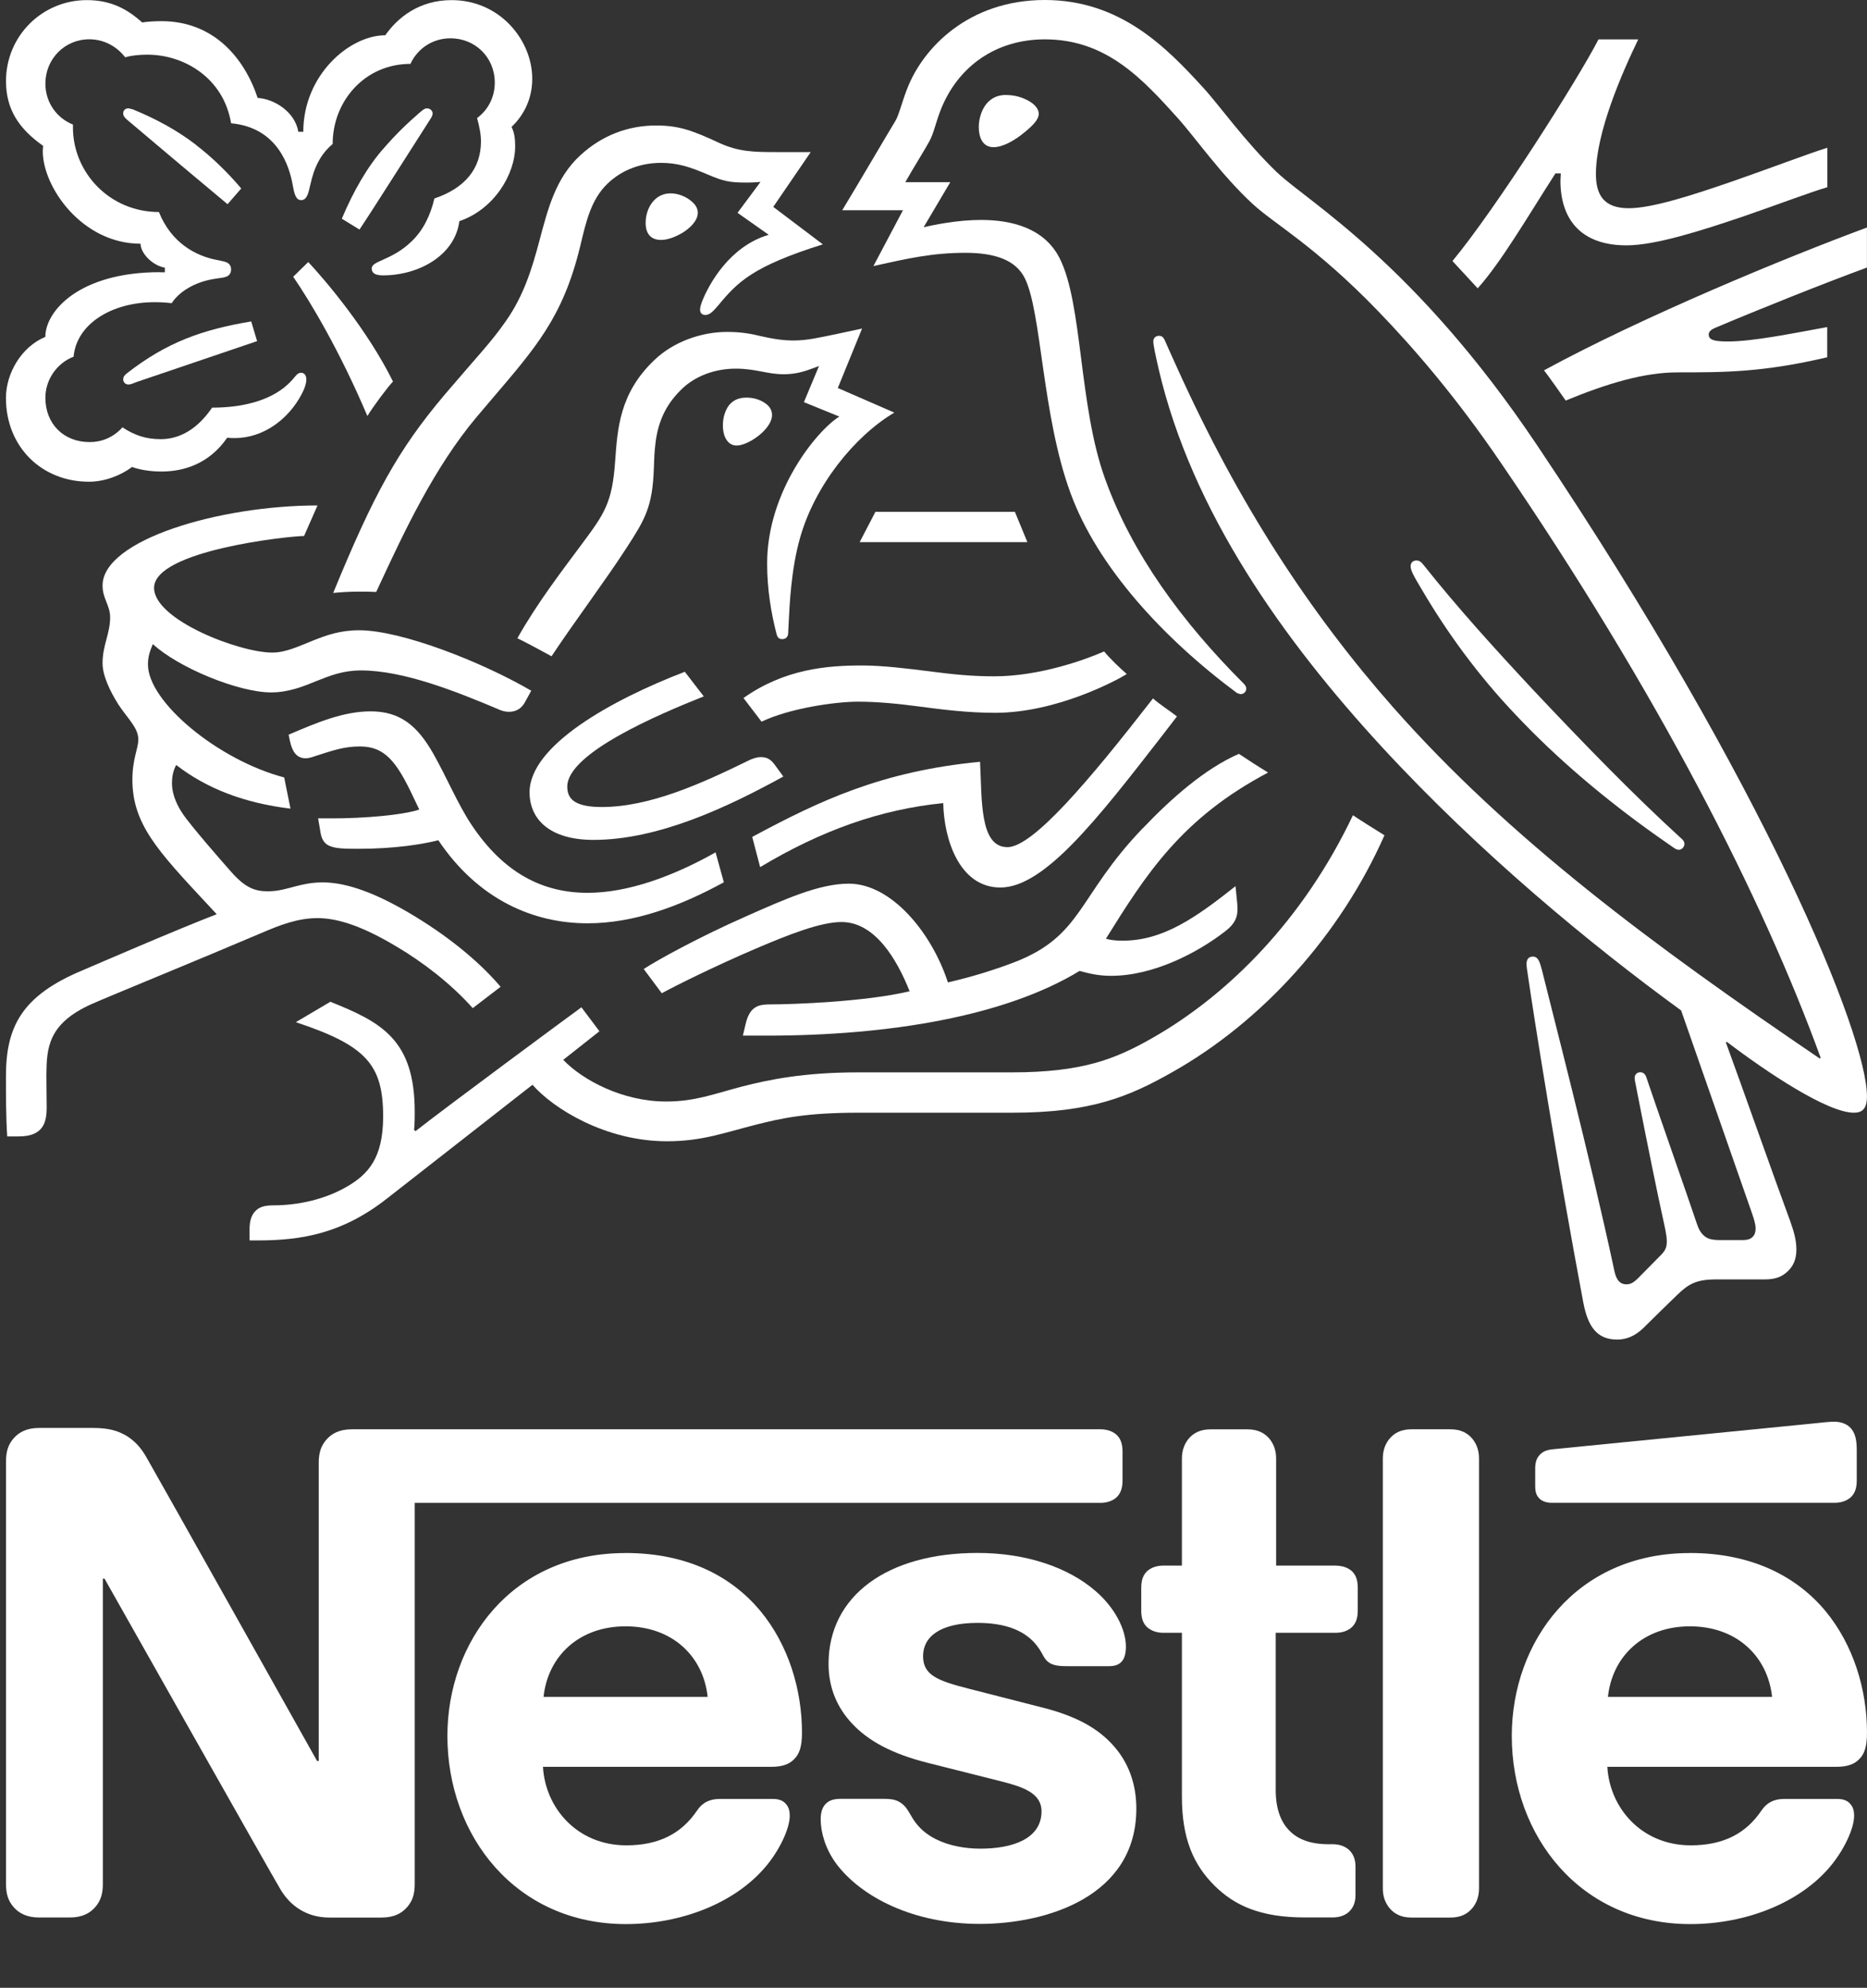 <?xml version="1.0" encoding="UTF-8"?>
<svg id="Layer_1" xmlns="http://www.w3.org/2000/svg" version="1.1" viewBox="0 0 320.4 341">
  <rect x="0" y="0" width="320.4" height="341" fill="#333333" stroke="none"/>
  <!-- Generator: Adobe Illustrator 29.4.0, SVG Export Plug-In . SVG Version: 2.1.0 Build 152)  -->
  <defs>
    <style>
      .st0 {
        fill: #fff;
      }

      .st1 {
        fill: #00699f;
        isolation: isolate;
        opacity: .2;
      }

      .st2 {
        display: none;
      }
    </style>
  </defs>
  <g id="Visual">
    <g>
      <path class="st0" d="M196.13,142.06c-11.27,11.72-10.25,18.48-22.13,23.04-2.98,1.13-6.65,2.35-11.33,3.43-2.75-8.5-9.68-16.94-17-16.94-5.07,0-10.94,2.64-17.69,5.63-7.93,3.49-15.2,7.49-17.51,9.01l3.1,4.16c2.36-1.3,9.18-4.68,16-7.6,5.92-2.53,11.27-4.62,14.86-4.62,5.81,0,9.58,6.6,11.67,11.88-7.6,1.81-20.11,2.25-23.88,2.25-1.75,0-2.37.29-2.98.8-.57.51-1.02,1.4-1.3,2.64l-.45,1.92h4.05c21.05,0,40.95-3.32,53.73-11.1,1.81.5,3.38.84,5.41.84,7.31,0,14.88-3.99,19.6-7.65,1.7-1.3,2.09-2.47,2.09-3.77,0-.62-.06-1.19-.12-1.76l-.22-2.2c-6.76,5.35-12.38,9.35-19.37,9.35-1.24,0-2.15-.11-2.87-.34,6.82-10.93,12.9-20.62,27.83-28.5-1.58-.96-3.83-2.42-5.01-3.21-5.82,2.54-11.57,7.61-16.46,12.74Z"/>
      <path class="st0" d="M172.87,145.32c-4.79,0-4.34-8.17-4.68-14.64-16.89,1.63-27.48,6.65-39.1,12.89l1.36,5.18c10.53-6.31,20.67-9.91,31.42-10.98.12,6.19,2.76,14.48,9.81,14.48,7.54,0,16.71-11.83,27.48-25.69l2.82-3.66c-1.47-1.13-3.09-2.15-4.11-3.09-11.04,14.2-20.61,25.52-25.01,25.52Z"/>
      <path class="st0" d="M143.37,57.34c-2.76.56-4.79,1.07-7.21,1.07-1.58,0-3.38-.23-5.52-.73-1.64-.4-3.38-.74-5.85-.74-4.45,0-9.24,1.69-12.51,4.84-5.98,5.69-6.31,11.82-6.71,17.28-.5,7.27-1.86,9.08-5.79,14.37-3.21,4.33-7.61,10.03-10.99,16.06,1.08.5,4.62,2.41,5.86,3.09,3.88-5.85,9.29-13.06,12.83-18.53,3.21-4.95,4.51-7.09,4.73-13.74.06-1.13.06-2.2.17-3.27.29-3.43,1.19-6.93,4.46-10.14,2.41-2.43,5.91-3.66,9.41-3.66s5.35.96,8.27.96c2.09,0,3.61-.51,4.95-1.01l1.08-.4-2.59,6.2,6.08,2.47c-3.88,2.41-12.39,12.83-12.39,25.18,0,4.44.68,8.55,1.64,12.21.11.39.33.79.95.79.57,0,.97-.34,1.02-.95l.06-1.3c.18-3.77.45-9.74,1.97-15.09,2.53-9.01,9.35-17.46,16.18-21.52l-9.69-4.22,4.16-10.2-4.55.98Z"/>
      <path class="st0" d="M172.64,16.29c-3.66,0-4.67,3.54-4.67,5.52,0,1.58.56,3.44,2.53,3.44,1.63,0,3.65-1.18,5.23-2.48,1.53-1.24,2.53-2.25,2.53-3.26,0-.95-.9-1.86-2.26-2.47-.94-.46-2.13-.74-3.37-.74Z"/>
      <polygon class="st0" points="150.23 87.81 147.53 93 176.31 93 174.17 87.81 150.23 87.81"/>
      <path class="st0" d="M116.94,40.05c1.52-.91,2.81-2.2,2.81-3.55,0-.62-.27-1.24-.9-1.81-1.07-1.01-2.53-1.52-3.77-1.52-2.82,0-4.28,2.64-4.28,5.07,0,1.86.91,2.92,2.64,2.92,1.07,0,2.32-.45,3.49-1.12Z"/>
      <path class="st0" d="M284.34,143.41l2.75,1.92c.39.28.68.45,1.02.45.57,0,.96-.56.96-1.01,0-.28-.12-.57-.45-.85-8.23-7.49-17.07-16.61-25.36-25.41-6.48-6.93-13.12-14.24-18.98-21.62-.4-.51-.73-.74-1.19-.74-.67,0-1.01.45-1.01.96,0,.79.56,1.74,1.97,4.11,4.27,7.26,9.57,14.59,16.11,21.45,7.04,7.48,15.33,14.47,24.18,20.74Z"/>
      <path class="st0" d="M248.92,245.19h-6.71c-1.75,0-2.92.62-3.77,1.64-.68.84-1.13,1.92-1.13,3.38v73.72c0,1.47.45,2.53,1.13,3.38.85,1.02,2.03,1.64,3.77,1.64h6.71c1.75,0,2.92-.62,3.77-1.64.68-.84,1.13-1.92,1.13-3.38v-73.72c0-1.47-.45-2.53-1.13-3.38-.85-1.02-2.03-1.64-3.77-1.64Z"/>
      <path class="st0" d="M132.49,71.2c0-.73-.33-1.47-1.18-2.03-.95-.68-2.14-.96-3.2-.96-2.37,0-3.32,1.41-3.78,2.87-.22.68-.27,1.35-.27,1.92,0,2.03.9,3.43,2.36,3.43,2.02,0,6.07-2.81,6.07-5.24Z"/>
      <path class="st0" d="M54.59,140.37l.41,2.41c.16,1.02.56,1.86,1.4,2.26,1.02.51,2.48.57,5.02.57,6.42,0,11.1-.79,13.8-1.47,6.93,10.3,16.44,14.25,25.63,14.25,7.83,0,15.77-2.87,23.37-7.04l-1.42-5.13c-7.42,4.18-15.14,6.94-21.95,6.94-7.6,0-14.37-3.27-20-11.77-2.36-3.59-4.22-8.1-6.49-12.1-2.7-4.73-5.63-7.26-10.75-7.26-4.68,0-9.24,1.93-14.08,4l.22,1.07c.39,1.75,1.08,2.98,2.71,2.98.73,0,1.47-.34,1.86-.45,2.7-.85,4.67-1.58,7.43-1.58,4.22,0,6.25,2.47,9.12,8.56l1.08,2.26c-2.93,1-9.8,1.52-14.92,1.52h-2.44Z"/>
      <path class="st0" d="M289.97,266.42c-19.55,0-30.53,15.27-30.53,31.37,0,17.18,11.77,32.28,30.63,32.28,9.42,0,18.65-3.55,23.95-9.8,2.31-2.71,4.17-6.49,4.17-8.79,0-.79-.17-1.47-.62-1.97-.45-.57-1.13-.91-2.31-.91h-9.06c-1.81,0-3.04.67-3.95,2.04-2.64,3.88-6.47,5.92-12.1,5.92-8.45,0-13.92-6.43-14.31-13.47h39.32c1.74,0,2.99-.39,3.83-1.24.96-.9,1.41-2.2,1.41-4.61,0-7.38-2.31-15.05-7.15-20.9-4.97-5.93-12.62-9.93-23.27-9.93ZM275.94,291.09c.74-6.93,6.04-12.1,14.08-12.1s13.35,5.18,14.09,12.1h-28.17Z"/>
      <path class="st0" d="M266.94,29.75h.91c0,.39-.06.85-.06,1.24,0,6.37,3.27,11.1,11.33,11.1,4.95,0,12.73-2.48,20.05-4.96,6.08-2.09,11.66-4.22,14.42-5.01v-6.77c-3.15.96-9.57,3.43-16.22,5.74-6.99,2.42-13.86,4.63-17.86,4.63-4.39,0-5.63-2.42-5.63-5.87,0-7.09,4.45-17.28,7.26-23.09h-6.82c-3.54,6.88-17.51,28.9-25.06,38.02l4.33,4.68c4.04-4.5,8.49-12.16,13.34-19.71Z"/>
      <path class="st0" d="M219.22,29.64c-5.69-5.47-10.02-11.67-12.78-14.65-6.15-6.71-14.08-14.99-27.14-14.99s-20.96,8.22-23.66,15.33c-.8,2.04-1.41,4.5-1.98,5.41-1.24,2.03-6.82,11.55-9.12,15.32h10.42l-5.07,9.58c5.91-1.31,10.13-2.27,15.77-2.27,5.01,0,8.62,1.19,10.2,4.34,2.93,5.86,2.93,23.59,7.88,36.95,4.61,12.56,15.89,24.85,28.56,34.24l.56.18c.62,0,1.01-.46,1.01-.91,0-.34-.11-.56-.39-.85-10.6-10.59-19.21-22.3-23.82-35.14-4.56-12.5-3.83-30.08-7.83-37.91-2.64-5.18-8.27-6.54-13.46-6.54-4.16,0-8.05.85-9.86,1.24l4.57-7.72h-7.72c1.63-2.87,3.33-5.52,4.17-7.09.73-1.36,1.02-3.04,1.92-5.35,2.93-7.38,9.41-12.06,17.86-12.06,10.59,0,16.78,6.82,22.93,13.64,2.81,3.14,7.44,9.74,12.78,14.64,3.66,3.38,10.64,7.14,21.39,18.25,6.21,6.42,13.41,14.76,21.02,25.91,27.2,39.82,45.06,74.91,55.02,102.28l-.17.11c-28.56-19.38-53.28-37.68-73.22-60.26-14.14-16.06-26.41-34.64-37.12-58.37-.73-1.57-1.36-3.03-2.04-4.55-.27-.62-.56-.79-1.01-.79-.57,0-.97.39-.97.95,0,.62.29,1.98.9,4.67,5.7,24.56,21.46,46.58,38.31,64.89,16.78,18.19,35.77,33.86,51.37,45.22l12.17,34.82c.28.85.61,1.74.61,2.59,0,.62-.16,1.13-.55,1.47-.34.33-.79.51-1.81.51h-3.66c-1.58,0-2.2-.23-2.75-.68-.57-.45-.97-1.13-1.24-1.92-1.07-3.26-7.5-21.57-8.73-25.29-.22-.68-.62-.9-1.07-.9-.56,0-.95.45-.95.96,0,.45.17.96.45,2.53,1.63,8.33,3.54,17.69,4.33,21.23.35,1.65.74,3.16.74,4.29,0,1.01-.23,1.58-1.07,2.41l-3.78,3.83c-.9.91-1.4,1.13-2.14,1.13-.91,0-1.64-.61-1.98-2.19-4.28-20-10.76-44.79-12.44-51.66-.4-1.53-.68-2.37-1.58-2.37-.79,0-1.08.57-1.08,1.25,0,.51.11,1.13.18,1.58,1.01,7.09,5.12,32.96,9.57,56.56.79,4.06,2.31,6.31,5.81,6.31,1.58,0,3.09-.62,4.5-1.99,2.31-2.31,2.98-2.92,5.75-5.63,1.98-1.92,3.32-2.7,6.7-2.7h8.34c1.97,0,3.04-.5,3.99-1.41.91-.85,1.47-2.03,1.47-3.71s-.45-3.15-1.07-4.9c-2.14-5.74-9.01-25.17-11.03-30.63l.16-.11c7.04,5.35,17.29,12.16,21.8,12.16,1.4,0,2.25-.62,2.25-2.81,0-10.37-17.23-53-56.61-111.69-20.96-31.26-39.38-41.8-44.56-46.75Z"/>
      <path class="st0" d="M268.68,68.72c7.1-2.93,13.46-4.84,19.2-4.84,8.05,0,14.65,0,25.69-2.59v-5.18c-6.2,1.13-12.78,2.47-17.06,2.47-2.53,0-3.27-.34-3.27-1.18,0-.5.34-.85,1.3-1.24,6.76-2.87,18.87-7.72,25.85-10.26v-6.87c-14.03,5.18-38.64,15.37-55.42,24.5.46.55,3.39,4.67,3.72,5.18Z"/>
      <path class="st0" d="M76.22,67.81c-7.93,9.4-12.1,17.01-19.04,33.91,1.13-.12,2.76-.23,4.57-.23.91,0,1.64,0,2.81.06l.84-1.81c3.89-8.34,9.13-19.6,16.45-28.27l2.53-2.98c7.55-8.85,12.22-14.09,15.16-26.13,1.02-4.28,1.86-8.11,4.73-10.87,2.59-2.47,5.87-3.55,9.18-3.55,2.81,0,4.91.68,7.94,1.97,2.75,1.18,3.77,1.41,6.71,1.41,1.01,0,1.74-.06,2.41-.11l-3.94,5.3,5.35,3.77c-6.71,1.97-10.26,8.45-11.44,11.44-.22.62-.34,1.01-.34,1.41,0,.45.23.9.9.9.74,0,1.3-.56,2.26-1.69,3.27-3.95,5.87-6.65,17.91-10.42l-8.51-6.43,6.43-9.4h-6.03c-3.82,0-6.36-.06-9.69-1.58-4.51-2.09-6.82-2.98-10.82-2.98-4.9,0-9.35,1.75-13.01,5.12-4.22,3.89-5.53,9.08-7.04,14.76-1.18,4.4-2.59,9.24-5.74,13.69-2.64,3.77-4.55,5.63-10.59,12.72Z"/>
      <path class="st0" d="M27.44,46.69c-13.8,0-19.66,6.65-19.66,11.1-4.11,1.7-6.76,6.26-6.76,10.48,0,8.39,6.14,14.37,14.25,14.37,2.7,0,5.47-1.08,7.38-2.53,1.41.5,3.2.78,5.06.78,3.89,0,8.22-1.36,11.28-5.8.45.06.85.06,1.3.06,4.95,0,9.24-3.27,11.49-7.55.56-1.06.79-1.92.79-2.52s-.28-1.13-.9-1.13c-.79,0-.91.74-2.32,2.03-3.15,2.87-7.99,3.95-12.95,3.95-2.42,3.54-5.41,5.41-8.84,5.41-2.53,0-4.5-.68-6.54-2.03-1.64,1.81-3.66,2.53-5.63,2.53-4.45,0-7.6-3.1-7.6-7.61,0-3.15,2.03-5.97,4.84-7.04.5-5.58,6.47-9.35,13.91-9.35.96,0,1.92.05,2.93.17,1.13-1.8,3.83-3.71,7.66-4.22.79-.11,1.4-.17,1.86-.39.45-.23.67-.68.67-1.18,0-.45-.17-.85-.61-1.13-.39-.23-1.08-.34-1.86-.5-3.55-.68-7.77-2.87-9.92-8.22-8.51,0-14.75-6.83-14.75-14.48v-.52c-2.82-1.13-4.73-3.83-4.73-7.03,0-4.23,3.32-7.6,7.54-7.6,2.53,0,4.73,1.24,6.15,3.09,1.18-.34,2.52-.45,3.82-.45,6.31,0,13.07,4,14.36,11.77,8.11.74,10.03,7.6,10.55,10.48.27,1.47.5,2.7,1.47,2.7s1.24-1.13,1.58-2.64c.62-2.88,1.69-5.19,3.83-6.99,0-7.37,5.52-13.74,13.35-13.74,1.18-2.59,3.77-4.39,6.87-4.39,4.23,0,7.6,3.26,7.6,7.6,0,2.53-1.18,4.73-3.04,6.08.4,1.47.67,2.76.67,4,0,4.74-2.81,8.05-7.99,9.8-.68,2.88-1.92,5.47-3.94,7.38-3.38,3.27-6.82,3.27-6.82,4.62,0,.73.5,1.19,1.92,1.19,6.26,0,12.39-3.5,13.12-9.3,5.98-2.03,9.58-8.06,9.58-12.84,0-1.24-.11-2.31-.62-3.32,1.64-1.57,3.55-4.27,3.55-8.27,0-3.49-1.53-7.03-4.22-9.64-2.4-2.33-5.73-3.85-9.61-3.85-5.63,0-9.29,3.04-11.39,6.03-6.14,0-14.07,6.82-14.07,16.56h-.85c-.56-3.38-4.06-5.63-6.98-5.81-2.37-7.09-7.72-13.17-16.51-13.17-1.01,0-2.25.06-3.32.22-2.59-2.36-5.46-3.83-9.46-3.83C7.28,0,1.03,6.14,1.03,13.91c0,4.85,2.2,8.16,6.37,11.11l-.06.91c0,6.19,6.76,15.88,16.78,15.88,0,1.58,1.97,3.72,4.17,4.11v.79h-.85Z"/>
      <path class="st0" d="M178.96,292.94l-12.78-3.27c-5.3-1.35-7.77-2.32-7.77-5.57s2.82-5.7,9.35-5.7c3.83,0,7.32.85,9.58,3.21,1.86,1.97,1.52,2.98,2.98,3.77.91.45,1.92.45,3.49.45h6.37c1.02,0,1.75-.17,2.31-.79.46-.51.73-1.3.73-2.59,0-2.93-1.91-6.71-5.29-9.58-4.51-3.88-11.61-6.47-20.17-6.47-15.43,0-25.57,7.32-25.57,19.03,0,4.17,1.52,7.54,3.99,10.19,2.87,3.1,6.99,5.25,12.95,6.77l12.9,3.25c3.54.91,6.71,1.99,6.71,5.07,0,4.79-5.07,6.42-10.49,6.42-2.64,0-5.4-.5-7.65-1.63-1.58-.79-2.92-1.91-3.89-3.43-.84-1.3-1.13-2.26-2.41-2.98-.79-.46-1.75-.51-3.04-.51h-6.99c-1.52,0-2.25.45-2.75,1.07s-.68,1.52-.68,2.42c0,2.25.79,5.06,2.64,7.6,4.28,5.74,13.23,10.37,24.67,10.37s26.86-4.68,26.86-19.78c0-3.89-1.13-7.21-3.2-9.92-2.65-3.4-6.43-5.76-12.84-7.4Z"/>
      <path class="st0" d="M50.32,47.48c2.98,4.34,7.99,12.73,12.73,23.89.84-1.42,3.37-4.84,4.39-5.92-4.34-8.79-11.44-17.18-14.54-20.5l-2.58,2.52Z"/>
      <path class="st0" d="M189.49,111.75c-3.37,1.47-11.15,4.27-18.86,4.27-3.84,0-7.04-.33-10.6-.79-4.39-.56-8.56-1.07-12.1-1.07-5.92,0-13.24.57-20.34,5.58l3.1,4.06c4.84-2.31,12.67-3.43,16.55-3.43,3.55,0,7.2.39,10.59.84,3.83.51,8.28,1.07,12.95,1.07,10.6,0,20.97-5.63,22.59-6.65-1.3-1.13-2.93-2.7-3.89-3.88Z"/>
      <path class="st0" d="M120.78,119.47l-3.26-4.23c-12.62,4.85-26.64,12.67-26.64,20.68,0,4.56,3.38,8.16,10.98,8.16,11.16,0,23.04-5.63,32.57-10.87l-1.36-1.86c-.79-1.14-1.47-1.47-2.53-1.47-.68,0-1.42.27-2.03.56-8.16,4-17.01,8-25.24,8-4.74,0-5.92-1.46-5.92-3.5,0-5.74,15.66-12.39,23.43-15.48Z"/>
      <path class="st0" d="M229.19,268.57h-10.19v-18.36c0-1.47-.46-2.53-1.13-3.38-.85-1.01-2.04-1.63-3.77-1.63h-6.37c-1.74,0-2.92.62-3.77,1.63-.67.85-1.13,1.92-1.13,3.38v18.36h-3.15c-1.18,0-2.09.34-2.76.9-.74.68-1.07,1.58-1.07,2.92v3.88c0,1.36.33,2.27,1.07,2.92.68.57,1.58.91,2.76.91h3.15v28.1c0,7.2,1.98,11.71,5.64,15.32,3.37,3.32,7.77,5.41,15.43,5.41h4.79c1.18,0,2.08-.34,2.75-.91.74-.67,1.18-1.57,1.18-2.92v-4.9c0-1.35-.45-2.26-1.18-2.92-.68-.57-1.58-.91-2.75-.91h-.68c-3.04,0-5.13-.79-6.55-2.15-1.69-1.58-2.53-3.99-2.53-7.15v-26.97h10.26c1.18,0,2.09-.34,2.75-.91.74-.67,1.07-1.58,1.07-2.92v-3.88c0-1.36-.34-2.26-1.07-2.92-.66-.55-1.57-.89-2.75-.89Z"/>
      <path class="st0" d="M314.82,257.8c1.18,0,2.08-.34,2.75-.91.74-.67,1.07-1.58,1.07-2.92v-5.24c0-2.04-.39-3.05-1.07-3.78-.61-.67-1.64-1.06-2.75-1.06-.91,0-1.81.11-3.32.27l-44.95,4.45c-1.29.12-1.92.51-2.36,1.02-.52.57-.73,1.29-.73,2.31v2.93c0,1.13.22,1.63.62,2.09.5.56,1.24.84,2.25.84h48.51Z"/>
      <path class="st0" d="M59.56,203.55c-3.77,2.21-8.45,3.22-12.56,3.22-1.75,0-2.53.34-3.15.96-.68.67-1.02,1.69-1.02,3.09v1.97h1.41c7.54,0,14.53-1.18,22.19-7.2l24.95-19.5c3.55,4.06,12.5,9.69,23.09,9.69,5.98,0,9.8-1.46,15.32-2.86,4.28-1.07,8.45-2.04,17.57-2.04h26.41c13.52,0,20.06-2.81,27.26-6.87,15.67-8.79,29.01-23.66,36.56-40.72-1.98-1.25-3.83-2.37-5.41-3.44-8.45,17.8-21.29,30.76-34.48,38.25-6.25,3.55-11.88,5.86-24.05,5.86h-26.3c-9.4,0-15.32,1.24-19.93,2.41-4.96,1.3-8.12,2.59-13.12,2.59-7.43,0-14.32-3.66-17.64-7.15l6.21-4.9-3.09-4.11c-1.81,1.3-23.83,17.57-28.45,21.23l-.27-.17c.11-1.13.11-2.14.11-3.14,0-12.39-5.75-15.38-14.48-18.87l-5.92,3.5c11.99,3.99,14.98,7.2,14.98,16.17,0,7.08-2.52,9.9-6.19,12.03Z"/>
      <path class="st0" d="M3.29,194.94c4.22,0,4.72-2.53,4.72-4.96,0-1.63-.05-3.49-.05-5.52.05-4.67.23-8.84,7.77-12.22,3.04-1.35,17.96-7.43,29.07-12.16,3.27-1.41,6.31-2.58,9.69-2.58,3.77,0,8.11,1.63,13.51,4.85,4.57,2.7,9.36,6.37,13.13,10.59l4.78-3.66c-4.11-4.84-9.8-9.18-15.49-12.55-5.69-3.37-10.76-5.36-15.04-5.36-1.86,0-3.39.34-4.68.68-1.53.4-2.93.85-4.74.85-2.08,0-3.83-.5-6.37-3.43-.95-1.07-7.04-7.99-8.33-10.02-.63-.96-1.75-2.88-1.75-5.13,0-.96.17-2.09.73-3.09,5.24,4.06,11.72,6.54,19.61,7.49l-1.08-5.35c-11.32-2.98-23.38-12.95-23.38-19.38,0-1.36.34-2.31.84-3.5,4.39,4.06,14.71,8.29,20.28,8.29,3.04,0,5.53-1.02,7.88-1.98,2.26-.9,4.51-1.79,7.54-1.79,7.21,0,16.11,3.48,23.94,6.81.46.17.96.29,1.46.29,1.25,0,2.21-.57,2.82-1.76l1.02-1.86c-8.61-5.01-22.36-10.37-29.53-10.37-3.26,0-5.63.85-7.88,1.75-2.53,1.01-4.73,2.08-7.04,2.08-5.69,0-20.28-5.63-20.28-11.1,0-6.43,23.2-8.9,25.74-8.9l2.31-5.24c-16.83,0-36.89,5.91-36.89,13.74,0,2.26,1.3,3.37,1.3,5.46,0,2.82-1.3,4.74-1.3,7.88,0,2.09,1.25,4.73,2.7,7.04,1.58,2.42,3.44,4,3.44,6.04,0,1.52-1.02,3.31-1.02,6.87,0,7.6,4.34,12.22,12.78,21.28l1.69,1.81c-6.99,2.7-20,8.33-23.04,9.63-10.49,4.38-13.13,9.74-13.13,18.19,0,3.26,0,6.98.22,10.3h2.04Z"/>
      <path class="st0" d="M74.25,19.49c0-.45-.4-.9-.95-.9-.52,0-.79.34-1.3.74-2.15,1.86-4.06,3.71-6.08,6.03-2.87,3.21-5.29,7.48-7.26,12.16l3.03,1.86c2.09-3.1,8.79-13.69,12.22-19.04.21-.33.33-.62.33-.85Z"/>
      <path class="st0" d="M191.57,256.9c.73-.67,1.07-1.58,1.07-2.92v-4.97c0-1.35-.34-2.26-1.07-2.92-.68-.57-1.58-.9-2.75-.9H60.39c-2.15,0-3.49.73-4.45,1.86-.79.97-1.24,2.03-1.24,3.88v51.15h-.29s-27.99-49.9-29.35-52.21c-.96-1.65-2.03-2.76-3.43-3.61-1.41-.79-2.87-1.3-5.69-1.3H6.72c-2.15,0-3.49.73-4.45,1.86-.79.96-1.24,2.04-1.24,3.89v72.48c0,1.86.45,2.93,1.24,3.89.96,1.13,2.31,1.86,4.45,1.86h5.24c2.15,0,3.49-.73,4.45-1.86.79-.96,1.24-2.04,1.24-3.89v-52.37h.29s29.07,51.48,30.25,53.4c1.64,2.69,4.39,4.73,8.34,4.73h8.96c2.14,0,3.48-.73,4.44-1.86.8-.96,1.24-2.04,1.24-3.89v-65.39h117.67c1.17,0,2.07-.35,2.74-.91Z"/>
      <path class="st0" d="M107.31,266.42c-19.55,0-30.53,15.27-30.53,31.37,0,17.18,11.77,32.28,30.63,32.28,9.41,0,18.64-3.55,23.94-9.8,2.32-2.71,4.18-6.49,4.18-8.79,0-.79-.17-1.47-.62-1.97-.45-.57-1.13-.91-2.31-.91h-9.07c-1.8,0-3.04.67-3.94,2.04-2.64,3.88-6.49,5.92-12.11,5.92-8.44,0-13.91-6.43-14.3-13.47h39.21c1.75,0,2.98-.39,3.82-1.24.97-.9,1.42-2.2,1.42-4.61,0-7.38-2.31-15.05-7.15-20.9-4.96-5.93-12.52-9.93-23.16-9.93ZM93.28,291.09c.74-6.93,6.03-12.1,14.08-12.1s13.35,5.18,14.08,12.1h-28.16Z"/>
      <path class="st0" d="M21.14,65.06c0,.4.28.9.9.9.39,0,.73-.16,1.47-.45l20.61-6.99-1.01-3.38c-8.39,1.41-14.48,3.55-21.4,8.95-.4.35-.56.58-.56.97Z"/>
      <path class="st0" d="M33.64,24.85c-3.15-2.42-6.7-4.39-10.87-6.1l-.73-.17c-.62,0-.9.45-.9.85,0,.34.11.62.62,1.07,4.9,4.16,14.37,12.11,17.29,14.53l2.35-2.7c-2.53-2.97-5.14-5.45-7.77-7.47Z"/>
    </g>
  </g>
  <g id="Clear-space" class="st2">
    <path class="st1" d="M-139.21-140.24V469h1565.7V-140.24H-139.21ZM1286.25,328.75H1.03V0h1285.22v328.75Z"/>
  </g>
</svg>